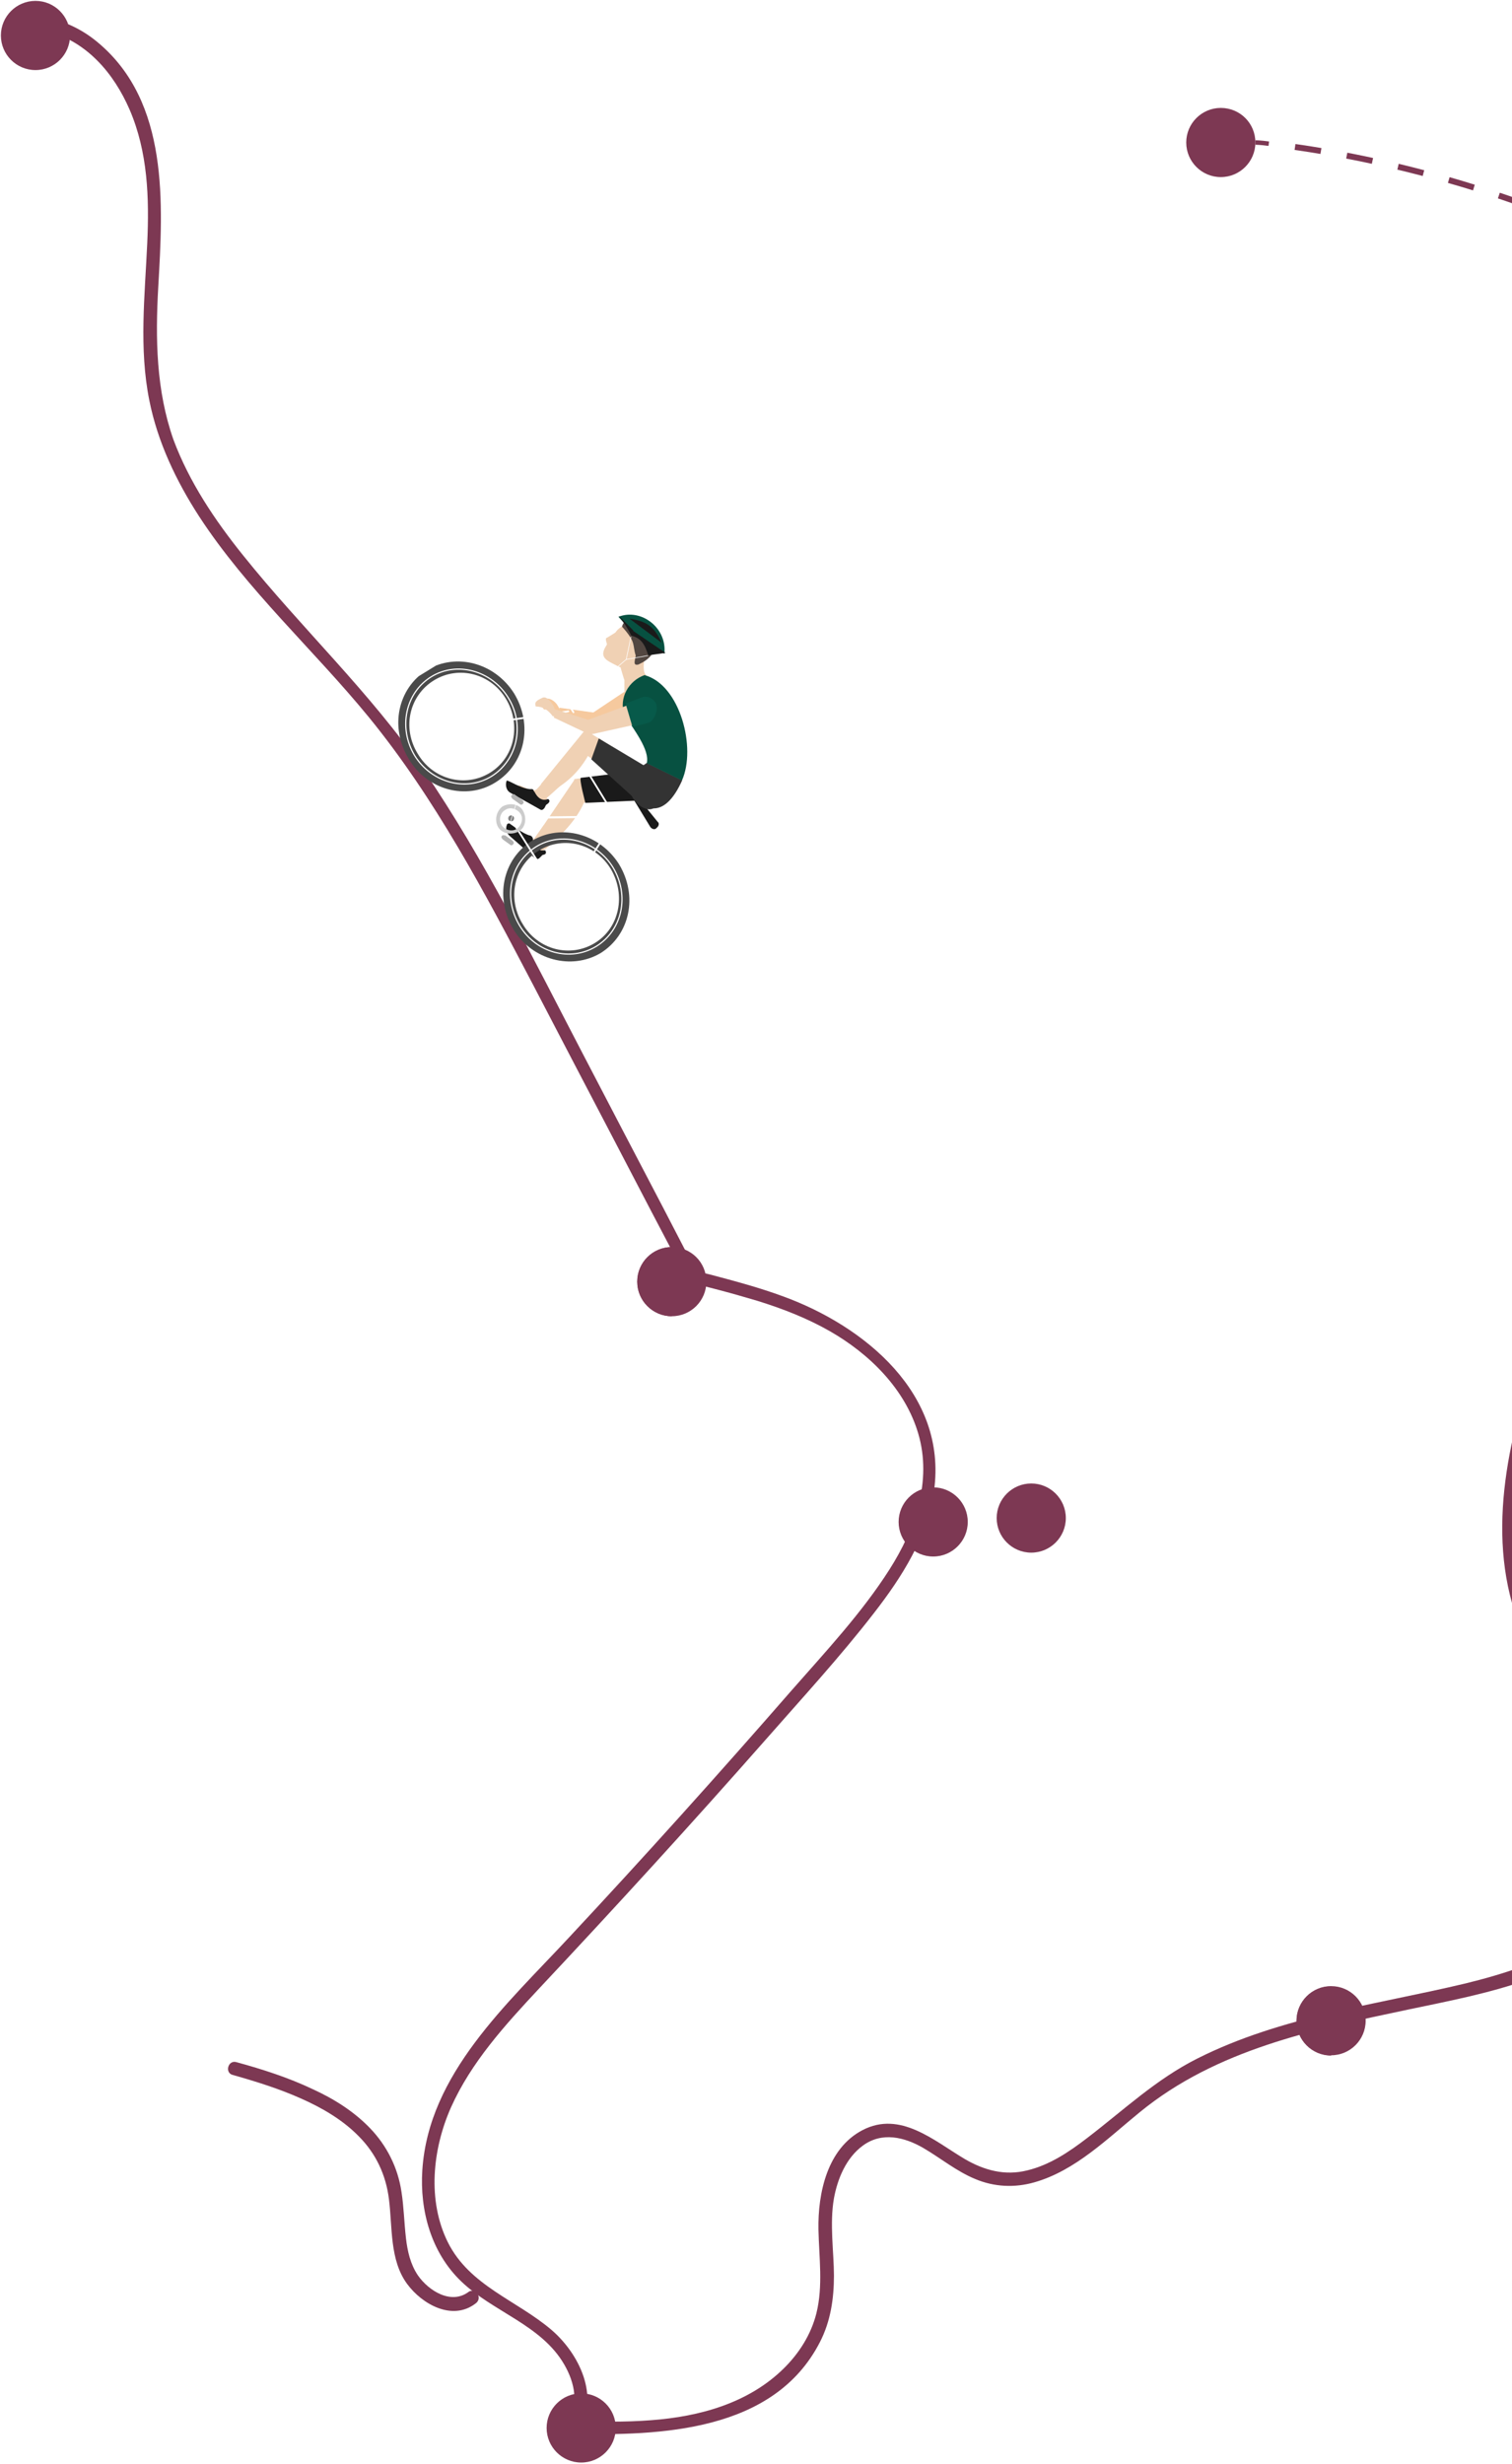 <?xml version="1.0" encoding="UTF-8"?>
<svg id="Calque_1" xmlns="http://www.w3.org/2000/svg" xmlns:xlink="http://www.w3.org/1999/xlink" version="1.1" viewBox="0 0 507.3 826.5">
  <!-- Generator: Adobe Illustrator 29.6.1, SVG Export Plug-In . SVG Version: 2.1.1 Build 9)  -->
  <defs>
    <style>
      .st0, .st1, .st2, .st3, .st4, .st5, .st6, .st7 {
        fill: none;
      }

      .st8 {
        fill: #075141;
      }

      .st9 {
        fill: gray;
      }

      .st1 {
        stroke-width: 1.5px;
      }

      .st1, .st3, .st4, .st5, .st6, .st7 {
        stroke-miterlimit: 10;
      }

      .st1, .st7 {
        stroke: #7d3853;
      }

      .st10 {
        fill: #534741;
      }

      .st11 {
        fill: #f0d1b4;
      }

      .st12 {
        fill: #ccc;
      }

      .st13 {
        clip-path: url(#clippath-17);
      }

      .st14 {
        clip-path: url(#clippath-19);
      }

      .st15 {
        clip-path: url(#clippath-11);
      }

      .st16 {
        clip-path: url(#clippath-16);
      }

      .st17 {
        clip-path: url(#clippath-18);
      }

      .st18 {
        clip-path: url(#clippath-10);
      }

      .st19 {
        clip-path: url(#clippath-15);
      }

      .st20 {
        clip-path: url(#clippath-13);
      }

      .st21 {
        clip-path: url(#clippath-14);
      }

      .st22 {
        clip-path: url(#clippath-12);
      }

      .st23 {
        clip-path: url(#clippath-61);
      }

      .st24 {
        clip-path: url(#clippath-67);
      }

      .st25 {
        clip-path: url(#clippath-68);
      }

      .st26 {
        clip-path: url(#clippath-60);
      }

      .st27 {
        clip-path: url(#clippath-65);
      }

      .st28 {
        clip-path: url(#clippath-62);
      }

      .st29 {
        clip-path: url(#clippath-64);
      }

      .st30 {
        clip-path: url(#clippath-66);
      }

      .st31 {
        clip-path: url(#clippath-63);
      }

      .st32 {
        clip-path: url(#clippath-76);
      }

      .st33 {
        clip-path: url(#clippath-78);
      }

      .st34 {
        clip-path: url(#clippath-75);
      }

      .st35 {
        clip-path: url(#clippath-79);
      }

      .st36 {
        clip-path: url(#clippath-50);
      }

      .st37 {
        clip-path: url(#clippath-55);
      }

      .st38 {
        clip-path: url(#clippath-52);
      }

      .st39 {
        clip-path: url(#clippath-57);
      }

      .st40 {
        clip-path: url(#clippath-54);
      }

      .st41 {
        clip-path: url(#clippath-56);
      }

      .st42 {
        clip-path: url(#clippath-53);
      }

      .st43 {
        clip-path: url(#clippath-70);
      }

      .st44 {
        clip-path: url(#clippath-77);
      }

      .st45 {
        clip-path: url(#clippath-74);
      }

      .st46 {
        clip-path: url(#clippath-71);
      }

      .st47 {
        clip-path: url(#clippath-73);
      }

      .st48 {
        clip-path: url(#clippath-72);
      }

      .st49 {
        clip-path: url(#clippath-51);
      }

      .st50 {
        clip-path: url(#clippath-58);
      }

      .st51 {
        clip-path: url(#clippath-59);
      }

      .st52 {
        clip-path: url(#clippath-31);
      }

      .st53 {
        clip-path: url(#clippath-32);
      }

      .st54 {
        clip-path: url(#clippath-33);
      }

      .st55 {
        clip-path: url(#clippath-34);
      }

      .st56 {
        clip-path: url(#clippath-35);
      }

      .st57 {
        clip-path: url(#clippath-39);
      }

      .st58 {
        clip-path: url(#clippath-30);
      }

      .st59 {
        clip-path: url(#clippath-36);
      }

      .st60 {
        clip-path: url(#clippath-37);
      }

      .st61 {
        clip-path: url(#clippath-38);
      }

      .st62 {
        clip-path: url(#clippath-27);
      }

      .st63 {
        clip-path: url(#clippath-29);
      }

      .st64 {
        clip-path: url(#clippath-26);
      }

      .st65 {
        clip-path: url(#clippath-28);
      }

      .st66 {
        clip-path: url(#clippath-20);
      }

      .st67 {
        clip-path: url(#clippath-21);
      }

      .st68 {
        clip-path: url(#clippath-22);
      }

      .st69 {
        clip-path: url(#clippath-23);
      }

      .st70 {
        clip-path: url(#clippath-24);
      }

      .st71 {
        clip-path: url(#clippath-25);
      }

      .st72 {
        clip-path: url(#clippath-69);
      }

      .st73 {
        clip-path: url(#clippath-41);
      }

      .st74 {
        clip-path: url(#clippath-42);
      }

      .st75 {
        clip-path: url(#clippath-43);
      }

      .st76 {
        clip-path: url(#clippath-44);
      }

      .st77 {
        clip-path: url(#clippath-45);
      }

      .st78 {
        clip-path: url(#clippath-49);
      }

      .st79 {
        clip-path: url(#clippath-40);
      }

      .st80 {
        clip-path: url(#clippath-46);
      }

      .st81 {
        clip-path: url(#clippath-47);
      }

      .st82 {
        clip-path: url(#clippath-48);
      }

      .st83 {
        clip-path: url(#clippath-90);
      }

      .st84 {
        clip-path: url(#clippath-95);
      }

      .st85 {
        clip-path: url(#clippath-93);
      }

      .st86 {
        clip-path: url(#clippath-99);
      }

      .st87 {
        clip-path: url(#clippath-94);
      }

      .st88 {
        clip-path: url(#clippath-96);
      }

      .st89 {
        clip-path: url(#clippath-85);
      }

      .st90 {
        clip-path: url(#clippath-86);
      }

      .st91 {
        clip-path: url(#clippath-87);
      }

      .st92 {
        clip-path: url(#clippath-80);
      }

      .st93 {
        clip-path: url(#clippath-89);
      }

      .st94 {
        clip-path: url(#clippath-81);
      }

      .st95 {
        clip-path: url(#clippath-82);
      }

      .st96 {
        clip-path: url(#clippath-83);
      }

      .st97 {
        clip-path: url(#clippath-84);
      }

      .st98 {
        clip-path: url(#clippath-88);
      }

      .st99 {
        clip-path: url(#clippath-92);
      }

      .st100 {
        clip-path: url(#clippath-97);
      }

      .st101 {
        clip-path: url(#clippath-91);
      }

      .st102 {
        clip-path: url(#clippath-98);
      }

      .st103 {
        clip-path: url(#clippath-1);
      }

      .st104 {
        clip-path: url(#clippath-3);
      }

      .st105 {
        clip-path: url(#clippath-4);
      }

      .st106 {
        clip-path: url(#clippath-2);
      }

      .st107 {
        clip-path: url(#clippath-7);
      }

      .st108 {
        clip-path: url(#clippath-6);
      }

      .st109 {
        clip-path: url(#clippath-9);
      }

      .st110 {
        clip-path: url(#clippath-8);
      }

      .st111 {
        clip-path: url(#clippath-5);
      }

      .st2 {
        stroke-linecap: round;
        stroke-linejoin: round;
      }

      .st2, .st3, .st4, .st5, .st6 {
        stroke: #fff;
      }

      .st2, .st5 {
        stroke-width: .6px;
      }

      .st112 {
        clip-path: url(#clippath-102);
      }

      .st113 {
        clip-path: url(#clippath-101);
      }

      .st114 {
        clip-path: url(#clippath-104);
      }

      .st115 {
        clip-path: url(#clippath-109);
      }

      .st116 {
        clip-path: url(#clippath-106);
      }

      .st117 {
        clip-path: url(#clippath-103);
      }

      .st118 {
        clip-path: url(#clippath-105);
      }

      .st119 {
        clip-path: url(#clippath-100);
      }

      .st120 {
        clip-path: url(#clippath-108);
      }

      .st121 {
        clip-path: url(#clippath-107);
      }

      .st122 {
        clip-path: url(#clippath-118);
      }

      .st123 {
        clip-path: url(#clippath-114);
      }

      .st124 {
        clip-path: url(#clippath-119);
      }

      .st125 {
        clip-path: url(#clippath-111);
      }

      .st126 {
        clip-path: url(#clippath-110);
      }

      .st127 {
        clip-path: url(#clippath-113);
      }

      .st128 {
        clip-path: url(#clippath-112);
      }

      .st129 {
        clip-path: url(#clippath-115);
      }

      .st130 {
        clip-path: url(#clippath-120);
      }

      .st131 {
        clip-path: url(#clippath-125);
      }

      .st132 {
        clip-path: url(#clippath-122);
      }

      .st133 {
        clip-path: url(#clippath-121);
      }

      .st134 {
        clip-path: url(#clippath-123);
      }

      .st135 {
        clip-path: url(#clippath-124);
      }

      .st136 {
        clip-path: url(#clippath-129);
      }

      .st137 {
        clip-path: url(#clippath-126);
      }

      .st138 {
        clip-path: url(#clippath-128);
      }

      .st139 {
        clip-path: url(#clippath-127);
      }

      .st140 {
        clip-path: url(#clippath-130);
      }

      .st3 {
        stroke-width: .7px;
      }

      .st4 {
        stroke-width: .4px;
      }

      .st6 {
        stroke-width: .2px;
      }

      .st7 {
        stroke-dasharray: 0 0 8.8 8.8;
        stroke-width: 2px;
      }

      .st141 {
        fill: #f6c99e;
      }

      .st142 {
        fill: #075a4a;
      }

      .st143 {
        fill: #4a4a4a;
      }

      .st144 {
        fill: #b3b3b3;
      }

      .st145, .st146 {
        fill: #7d3853;
      }

      .st146 {
        fill-rule: evenodd;
      }

      .st147 {
        fill: #333;
      }

      .st148 {
        fill: #1a1a1a;
      }

      .st149 {
        clip-path: url(#clippath);
      }
    </style>
    <clipPath id="clippath">
      <rect class="st0" x="147.8" y="202.9" width="94.5" height="111.3" transform="translate(-106.6 140.6) rotate(-31.6)"/>
    </clipPath>
    <clipPath id="clippath-1">
      <rect class="st0" x="147.8" y="202.9" width="94.5" height="111.3" transform="translate(-106.6 140.6) rotate(-31.6)"/>
    </clipPath>
    <clipPath id="clippath-2">
      <rect class="st0" x="147.8" y="202.9" width="94.5" height="111.3" transform="translate(-106.6 140.6) rotate(-31.6)"/>
    </clipPath>
    <clipPath id="clippath-3">
      <rect class="st0" x="147.8" y="202.9" width="94.5" height="111.3" transform="translate(-106.6 140.6) rotate(-31.6)"/>
    </clipPath>
    <clipPath id="clippath-4">
      <rect class="st0" x="147.8" y="202.9" width="94.5" height="111.3" transform="translate(-106.6 140.6) rotate(-31.6)"/>
    </clipPath>
    <clipPath id="clippath-5">
      <rect class="st0" x="147.8" y="202.9" width="94.5" height="111.3" transform="translate(-106.6 140.6) rotate(-31.6)"/>
    </clipPath>
    <clipPath id="clippath-6">
      <rect class="st0" x="147.8" y="202.9" width="94.5" height="111.3" transform="translate(-106.6 140.6) rotate(-31.6)"/>
    </clipPath>
    <clipPath id="clippath-7">
      <rect class="st0" x="147.8" y="202.9" width="94.5" height="111.3" transform="translate(-106.6 140.6) rotate(-31.6)"/>
    </clipPath>
    <clipPath id="clippath-8">
      <rect class="st0" x="147.8" y="202.9" width="94.5" height="111.3" transform="translate(-106.6 140.6) rotate(-31.6)"/>
    </clipPath>
    <clipPath id="clippath-9">
      <rect class="st0" x="147.8" y="202.9" width="94.5" height="111.3" transform="translate(-106.6 140.6) rotate(-31.6)"/>
    </clipPath>
    <clipPath id="clippath-10">
      <rect class="st0" x="147.8" y="202.9" width="94.5" height="111.3" transform="translate(-106.6 140.6) rotate(-31.6)"/>
    </clipPath>
    <clipPath id="clippath-11">
      <rect class="st0" x="147.8" y="202.9" width="94.5" height="111.3" transform="translate(-106.6 140.6) rotate(-31.6)"/>
    </clipPath>
    <clipPath id="clippath-12">
      <rect class="st0" x="147.8" y="202.9" width="94.5" height="111.3" transform="translate(-106.6 140.6) rotate(-31.6)"/>
    </clipPath>
    <clipPath id="clippath-13">
      <rect class="st0" x="147.8" y="202.9" width="94.5" height="111.3" transform="translate(-106.6 140.6) rotate(-31.6)"/>
    </clipPath>
    <clipPath id="clippath-14">
      <rect class="st0" x="147.8" y="202.9" width="94.5" height="111.3" transform="translate(-106.6 140.6) rotate(-31.6)"/>
    </clipPath>
    <clipPath id="clippath-15">
      <rect class="st0" x="147.8" y="202.9" width="94.5" height="111.3" transform="translate(-106.6 140.6) rotate(-31.6)"/>
    </clipPath>
    <clipPath id="clippath-16">
      <rect class="st0" x="147.8" y="202.9" width="94.5" height="111.3" transform="translate(-106.6 140.6) rotate(-31.6)"/>
    </clipPath>
    <clipPath id="clippath-17">
      <rect class="st0" x="147.8" y="202.9" width="94.5" height="111.3" transform="translate(-106.6 140.6) rotate(-31.6)"/>
    </clipPath>
    <clipPath id="clippath-18">
      <rect class="st0" x="147.8" y="202.9" width="94.5" height="111.3" transform="translate(-106.6 140.6) rotate(-31.6)"/>
    </clipPath>
    <clipPath id="clippath-19">
      <rect class="st0" x="147.8" y="202.9" width="94.5" height="111.3" transform="translate(-106.6 140.6) rotate(-31.6)"/>
    </clipPath>
    <clipPath id="clippath-20">
      <rect class="st0" x="147.8" y="202.9" width="94.5" height="111.3" transform="translate(-106.6 140.6) rotate(-31.6)"/>
    </clipPath>
    <clipPath id="clippath-21">
      <rect class="st0" x="147.8" y="202.9" width="94.5" height="111.3" transform="translate(-106.6 140.6) rotate(-31.6)"/>
    </clipPath>
    <clipPath id="clippath-22">
      <rect class="st0" x="147.8" y="202.9" width="94.5" height="111.3" transform="translate(-106.6 140.6) rotate(-31.6)"/>
    </clipPath>
    <clipPath id="clippath-23">
      <rect class="st0" x="147.8" y="202.9" width="94.5" height="111.3" transform="translate(-106.6 140.6) rotate(-31.6)"/>
    </clipPath>
    <clipPath id="clippath-24">
      <rect class="st0" x="147.8" y="202.9" width="94.5" height="111.3" transform="translate(-106.6 140.6) rotate(-31.6)"/>
    </clipPath>
    <clipPath id="clippath-25">
      <rect class="st0" x="147.8" y="202.9" width="94.5" height="111.3" transform="translate(-106.6 140.6) rotate(-31.6)"/>
    </clipPath>
    <clipPath id="clippath-26">
      <rect class="st0" x="147.8" y="202.9" width="94.5" height="111.3" transform="translate(-106.6 140.6) rotate(-31.6)"/>
    </clipPath>
    <clipPath id="clippath-27">
      <rect class="st0" x="147.8" y="202.9" width="94.5" height="111.3" transform="translate(-106.6 140.6) rotate(-31.6)"/>
    </clipPath>
    <clipPath id="clippath-28">
      <rect class="st0" x="147.8" y="202.9" width="94.5" height="111.3" transform="translate(-106.6 140.6) rotate(-31.6)"/>
    </clipPath>
    <clipPath id="clippath-29">
      <rect class="st0" x="147.8" y="202.9" width="94.5" height="111.3" transform="translate(-106.6 140.6) rotate(-31.6)"/>
    </clipPath>
    <clipPath id="clippath-30">
      <rect class="st0" x="147.8" y="202.9" width="94.5" height="111.3" transform="translate(-106.6 140.6) rotate(-31.6)"/>
    </clipPath>
    <clipPath id="clippath-31">
      <rect class="st0" x="147.8" y="202.9" width="94.5" height="111.3" transform="translate(-106.6 140.6) rotate(-31.6)"/>
    </clipPath>
    <clipPath id="clippath-32">
      <rect class="st0" x="147.8" y="202.9" width="94.5" height="111.3" transform="translate(-106.6 140.6) rotate(-31.6)"/>
    </clipPath>
    <clipPath id="clippath-33">
      <rect class="st0" x="147.8" y="202.9" width="94.5" height="111.3" transform="translate(-106.6 140.6) rotate(-31.6)"/>
    </clipPath>
    <clipPath id="clippath-34">
      <rect class="st0" x="147.8" y="202.9" width="94.5" height="111.3" transform="translate(-106.6 140.6) rotate(-31.6)"/>
    </clipPath>
    <clipPath id="clippath-35">
      <rect class="st0" x="147.8" y="202.9" width="94.5" height="111.3" transform="translate(-106.6 140.6) rotate(-31.6)"/>
    </clipPath>
    <clipPath id="clippath-36">
      <rect class="st0" x="147.8" y="202.9" width="94.5" height="111.3" transform="translate(-106.6 140.6) rotate(-31.6)"/>
    </clipPath>
    <clipPath id="clippath-37">
      <rect class="st0" x="147.8" y="202.9" width="94.5" height="111.3" transform="translate(-106.6 140.6) rotate(-31.6)"/>
    </clipPath>
    <clipPath id="clippath-38">
      <rect class="st0" x="147.8" y="202.9" width="94.5" height="111.3" transform="translate(-106.6 140.6) rotate(-31.6)"/>
    </clipPath>
    <clipPath id="clippath-39">
      <rect class="st0" x="147.8" y="202.9" width="94.5" height="111.3" transform="translate(-106.6 140.6) rotate(-31.6)"/>
    </clipPath>
    <clipPath id="clippath-40">
      <rect class="st0" x="147.8" y="202.9" width="94.5" height="111.3" transform="translate(-106.6 140.6) rotate(-31.6)"/>
    </clipPath>
    <clipPath id="clippath-41">
      <rect class="st0" x="147.8" y="202.9" width="94.5" height="111.3" transform="translate(-106.6 140.6) rotate(-31.6)"/>
    </clipPath>
    <clipPath id="clippath-42">
      <rect class="st0" x="147.8" y="202.9" width="94.5" height="111.3" transform="translate(-106.6 140.6) rotate(-31.6)"/>
    </clipPath>
    <clipPath id="clippath-43">
      <rect class="st0" x="147.8" y="202.9" width="94.5" height="111.3" transform="translate(-106.6 140.6) rotate(-31.6)"/>
    </clipPath>
    <clipPath id="clippath-44">
      <rect class="st0" x="147.8" y="202.9" width="94.5" height="111.3" transform="translate(-106.6 140.6) rotate(-31.6)"/>
    </clipPath>
    <clipPath id="clippath-45">
      <rect class="st0" x="147.8" y="202.9" width="94.5" height="111.3" transform="translate(-106.6 140.6) rotate(-31.6)"/>
    </clipPath>
    <clipPath id="clippath-46">
      <rect class="st0" x="147.8" y="202.9" width="94.5" height="111.3" transform="translate(-106.6 140.6) rotate(-31.6)"/>
    </clipPath>
    <clipPath id="clippath-47">
      <rect class="st0" x="147.8" y="202.9" width="94.5" height="111.3" transform="translate(-106.6 140.6) rotate(-31.6)"/>
    </clipPath>
    <clipPath id="clippath-48">
      <rect class="st0" x="147.8" y="202.9" width="94.5" height="111.3" transform="translate(-106.6 140.6) rotate(-31.6)"/>
    </clipPath>
    <clipPath id="clippath-49">
      <rect class="st0" x="147.8" y="202.9" width="94.5" height="111.3" transform="translate(-106.6 140.6) rotate(-31.6)"/>
    </clipPath>
    <clipPath id="clippath-50">
      <rect class="st0" x="147.8" y="202.9" width="94.5" height="111.3" transform="translate(-106.6 140.6) rotate(-31.6)"/>
    </clipPath>
    <clipPath id="clippath-51">
      <rect class="st0" x="147.8" y="202.9" width="94.5" height="111.3" transform="translate(-106.6 140.6) rotate(-31.6)"/>
    </clipPath>
    <clipPath id="clippath-52">
      <rect class="st0" x="147.8" y="202.9" width="94.5" height="111.3" transform="translate(-106.6 140.6) rotate(-31.6)"/>
    </clipPath>
    <clipPath id="clippath-53">
      <rect class="st0" x="147.8" y="202.9" width="94.5" height="111.3" transform="translate(-106.6 140.6) rotate(-31.6)"/>
    </clipPath>
    <clipPath id="clippath-54">
      <rect class="st0" x="147.8" y="202.9" width="94.5" height="111.3" transform="translate(-106.6 140.6) rotate(-31.6)"/>
    </clipPath>
    <clipPath id="clippath-55">
      <rect class="st0" x="147.8" y="202.9" width="94.5" height="111.3" transform="translate(-106.6 140.6) rotate(-31.6)"/>
    </clipPath>
    <clipPath id="clippath-56">
      <rect class="st0" x="147.8" y="202.9" width="94.5" height="111.3" transform="translate(-106.6 140.6) rotate(-31.6)"/>
    </clipPath>
    <clipPath id="clippath-57">
      <rect class="st0" x="147.8" y="202.9" width="94.5" height="111.3" transform="translate(-106.6 140.6) rotate(-31.6)"/>
    </clipPath>
    <clipPath id="clippath-58">
      <rect class="st0" x="147.8" y="202.9" width="94.5" height="111.3" transform="translate(-106.6 140.6) rotate(-31.6)"/>
    </clipPath>
    <clipPath id="clippath-59">
      <rect class="st0" x="147.8" y="202.9" width="94.5" height="111.3" transform="translate(-106.6 140.6) rotate(-31.6)"/>
    </clipPath>
    <clipPath id="clippath-60">
      <rect class="st0" x="147.8" y="202.9" width="94.5" height="111.3" transform="translate(-106.6 140.6) rotate(-31.6)"/>
    </clipPath>
    <clipPath id="clippath-61">
      <rect class="st0" x="147.8" y="202.9" width="94.5" height="111.3" transform="translate(-106.6 140.6) rotate(-31.6)"/>
    </clipPath>
    <clipPath id="clippath-62">
      <rect class="st0" x="147.8" y="202.9" width="94.5" height="111.3" transform="translate(-106.6 140.6) rotate(-31.6)"/>
    </clipPath>
    <clipPath id="clippath-63">
      <rect class="st0" x="147.8" y="202.9" width="94.5" height="111.3" transform="translate(-106.6 140.6) rotate(-31.6)"/>
    </clipPath>
    <clipPath id="clippath-64">
      <rect class="st0" x="147.8" y="202.9" width="94.5" height="111.3" transform="translate(-106.6 140.6) rotate(-31.6)"/>
    </clipPath>
    <clipPath id="clippath-65">
      <rect class="st0" x="147.8" y="202.9" width="94.5" height="111.3" transform="translate(-106.6 140.6) rotate(-31.6)"/>
    </clipPath>
    <clipPath id="clippath-66">
      <rect class="st0" x="147.8" y="202.9" width="94.5" height="111.3" transform="translate(-106.6 140.6) rotate(-31.6)"/>
    </clipPath>
    <clipPath id="clippath-67">
      <rect class="st0" x="147.8" y="202.9" width="94.5" height="111.3" transform="translate(-106.6 140.6) rotate(-31.6)"/>
    </clipPath>
    <clipPath id="clippath-68">
      <rect class="st0" x="147.8" y="202.9" width="94.5" height="111.3" transform="translate(-106.6 140.6) rotate(-31.6)"/>
    </clipPath>
    <clipPath id="clippath-69">
      <rect class="st0" x="147.8" y="202.9" width="94.5" height="111.3" transform="translate(-106.6 140.6) rotate(-31.6)"/>
    </clipPath>
    <clipPath id="clippath-70">
      <rect class="st0" x="147.8" y="202.9" width="94.5" height="111.3" transform="translate(-106.6 140.6) rotate(-31.6)"/>
    </clipPath>
    <clipPath id="clippath-71">
      <rect class="st0" x="147.8" y="202.9" width="94.5" height="111.3" transform="translate(-106.6 140.6) rotate(-31.6)"/>
    </clipPath>
    <clipPath id="clippath-72">
      <rect class="st0" x="147.8" y="202.9" width="94.5" height="111.3" transform="translate(-106.6 140.6) rotate(-31.6)"/>
    </clipPath>
    <clipPath id="clippath-73">
      <rect class="st0" x="147.8" y="202.9" width="94.5" height="111.3" transform="translate(-106.6 140.6) rotate(-31.6)"/>
    </clipPath>
    <clipPath id="clippath-74">
      <rect class="st0" x="147.8" y="202.9" width="94.5" height="111.3" transform="translate(-106.6 140.6) rotate(-31.6)"/>
    </clipPath>
    <clipPath id="clippath-75">
      <rect class="st0" x="147.8" y="202.9" width="94.5" height="111.3" transform="translate(-106.6 140.6) rotate(-31.6)"/>
    </clipPath>
    <clipPath id="clippath-76">
      <rect class="st0" x="147.8" y="202.9" width="94.5" height="111.3" transform="translate(-106.6 140.6) rotate(-31.6)"/>
    </clipPath>
    <clipPath id="clippath-77">
      <rect class="st0" x="147.8" y="202.9" width="94.5" height="111.3" transform="translate(-106.6 140.6) rotate(-31.6)"/>
    </clipPath>
    <clipPath id="clippath-78">
      <rect class="st0" x="147.8" y="202.9" width="94.5" height="111.3" transform="translate(-106.6 140.6) rotate(-31.6)"/>
    </clipPath>
    <clipPath id="clippath-79">
      <rect class="st0" x="147.8" y="202.9" width="94.5" height="111.3" transform="translate(-106.6 140.6) rotate(-31.6)"/>
    </clipPath>
    <clipPath id="clippath-80">
      <rect class="st0" x="147.8" y="202.9" width="94.5" height="111.3" transform="translate(-106.6 140.6) rotate(-31.6)"/>
    </clipPath>
    <clipPath id="clippath-81">
      <rect class="st0" x="147.8" y="202.9" width="94.5" height="111.3" transform="translate(-106.6 140.6) rotate(-31.6)"/>
    </clipPath>
    <clipPath id="clippath-82">
      <rect class="st0" x="147.8" y="202.9" width="94.5" height="111.3" transform="translate(-106.6 140.6) rotate(-31.6)"/>
    </clipPath>
    <clipPath id="clippath-83">
      <rect class="st0" x="147.8" y="202.9" width="94.5" height="111.3" transform="translate(-106.6 140.6) rotate(-31.6)"/>
    </clipPath>
    <clipPath id="clippath-84">
      <rect class="st0" x="147.8" y="202.9" width="94.5" height="111.3" transform="translate(-106.6 140.6) rotate(-31.6)"/>
    </clipPath>
    <clipPath id="clippath-85">
      <rect class="st0" x="147.8" y="202.9" width="94.5" height="111.3" transform="translate(-106.6 140.6) rotate(-31.6)"/>
    </clipPath>
    <clipPath id="clippath-86">
      <rect class="st0" x="147.8" y="202.9" width="94.5" height="111.3" transform="translate(-106.6 140.6) rotate(-31.6)"/>
    </clipPath>
    <clipPath id="clippath-87">
      <rect class="st0" x="147.8" y="202.9" width="94.5" height="111.3" transform="translate(-106.6 140.6) rotate(-31.6)"/>
    </clipPath>
    <clipPath id="clippath-88">
      <rect class="st0" x="147.8" y="202.9" width="94.5" height="111.3" transform="translate(-106.6 140.6) rotate(-31.6)"/>
    </clipPath>
    <clipPath id="clippath-89">
      <rect class="st0" x="147.8" y="202.9" width="94.5" height="111.3" transform="translate(-106.6 140.6) rotate(-31.6)"/>
    </clipPath>
    <clipPath id="clippath-90">
      <rect class="st0" x="147.8" y="202.9" width="94.5" height="111.3" transform="translate(-106.6 140.6) rotate(-31.6)"/>
    </clipPath>
    <clipPath id="clippath-91">
      <rect class="st0" x="147.8" y="202.9" width="94.5" height="111.3" transform="translate(-106.6 140.6) rotate(-31.6)"/>
    </clipPath>
    <clipPath id="clippath-92">
      <rect class="st0" x="147.8" y="202.9" width="94.5" height="111.3" transform="translate(-106.6 140.6) rotate(-31.6)"/>
    </clipPath>
    <clipPath id="clippath-93">
      <rect class="st0" x="147.8" y="202.9" width="94.5" height="111.3" transform="translate(-106.6 140.6) rotate(-31.6)"/>
    </clipPath>
    <clipPath id="clippath-94">
      <rect class="st0" x="147.8" y="202.9" width="94.5" height="111.3" transform="translate(-106.6 140.6) rotate(-31.6)"/>
    </clipPath>
    <clipPath id="clippath-95">
      <rect class="st0" x="147.8" y="202.9" width="94.5" height="111.3" transform="translate(-106.6 140.6) rotate(-31.6)"/>
    </clipPath>
    <clipPath id="clippath-96">
      <rect class="st0" x="147.8" y="202.9" width="94.5" height="111.3" transform="translate(-106.6 140.6) rotate(-31.6)"/>
    </clipPath>
    <clipPath id="clippath-97">
      <rect class="st0" x="147.8" y="202.9" width="94.5" height="111.3" transform="translate(-106.6 140.6) rotate(-31.6)"/>
    </clipPath>
    <clipPath id="clippath-98">
      <rect class="st0" x="147.8" y="202.9" width="94.5" height="111.3" transform="translate(-106.6 140.6) rotate(-31.6)"/>
    </clipPath>
    <clipPath id="clippath-99">
      <rect class="st0" x="147.8" y="202.9" width="94.5" height="111.3" transform="translate(-106.6 140.6) rotate(-31.6)"/>
    </clipPath>
    <clipPath id="clippath-100">
      <rect class="st0" x="147.8" y="202.9" width="94.5" height="111.3" transform="translate(-106.6 140.6) rotate(-31.6)"/>
    </clipPath>
    <clipPath id="clippath-101">
      <rect class="st0" x="147.8" y="202.9" width="94.5" height="111.3" transform="translate(-106.6 140.6) rotate(-31.6)"/>
    </clipPath>
    <clipPath id="clippath-102">
      <rect class="st0" x="147.8" y="202.9" width="94.5" height="111.3" transform="translate(-106.6 140.6) rotate(-31.6)"/>
    </clipPath>
    <clipPath id="clippath-103">
      <rect class="st0" x="147.8" y="202.9" width="94.5" height="111.3" transform="translate(-106.6 140.6) rotate(-31.6)"/>
    </clipPath>
    <clipPath id="clippath-104">
      <rect class="st0" x="147.8" y="202.9" width="94.5" height="111.3" transform="translate(-106.6 140.6) rotate(-31.6)"/>
    </clipPath>
    <clipPath id="clippath-105">
      <rect class="st0" x="147.8" y="202.9" width="94.5" height="111.3" transform="translate(-106.6 140.6) rotate(-31.6)"/>
    </clipPath>
    <clipPath id="clippath-106">
      <rect class="st0" x="147.8" y="202.9" width="94.5" height="111.3" transform="translate(-106.6 140.6) rotate(-31.6)"/>
    </clipPath>
    <clipPath id="clippath-107">
      <rect class="st0" x="147.8" y="202.9" width="94.5" height="111.3" transform="translate(-106.6 140.6) rotate(-31.6)"/>
    </clipPath>
    <clipPath id="clippath-108">
      <rect class="st0" x="147.8" y="202.9" width="94.5" height="111.3" transform="translate(-106.6 140.6) rotate(-31.6)"/>
    </clipPath>
    <clipPath id="clippath-109">
      <rect class="st0" x="147.8" y="202.9" width="94.5" height="111.3" transform="translate(-106.6 140.6) rotate(-31.6)"/>
    </clipPath>
    <clipPath id="clippath-110">
      <rect class="st0" x="147.8" y="202.9" width="94.5" height="111.3" transform="translate(-106.6 140.6) rotate(-31.6)"/>
    </clipPath>
    <clipPath id="clippath-111">
      <rect class="st0" x="147.8" y="202.9" width="94.5" height="111.3" transform="translate(-106.6 140.6) rotate(-31.6)"/>
    </clipPath>
    <clipPath id="clippath-112">
      <rect class="st0" x="147.8" y="202.9" width="94.5" height="111.3" transform="translate(-106.6 140.6) rotate(-31.6)"/>
    </clipPath>
    <clipPath id="clippath-113">
      <rect class="st0" x="147.8" y="202.9" width="94.5" height="111.3" transform="translate(-106.6 140.6) rotate(-31.6)"/>
    </clipPath>
    <clipPath id="clippath-114">
      <rect class="st0" x="147.8" y="202.9" width="94.5" height="111.3" transform="translate(-106.6 140.6) rotate(-31.6)"/>
    </clipPath>
    <clipPath id="clippath-115">
      <rect class="st0" x="147.8" y="202.9" width="94.5" height="111.3" transform="translate(-106.6 140.6) rotate(-31.6)"/>
    </clipPath>
    <clipPath id="clippath-116">
      <rect class="st0" x="147.8" y="202.9" width="94.5" height="111.3" transform="translate(-106.6 140.6) rotate(-31.6)"/>
    </clipPath>
    <clipPath id="clippath-118">
      <rect class="st0" x="147.8" y="202.9" width="94.5" height="111.3" transform="translate(-106.6 140.6) rotate(-31.6)"/>
    </clipPath>
    <clipPath id="clippath-119">
      <rect class="st0" x="147.8" y="202.9" width="94.5" height="111.3" transform="translate(-106.6 140.6) rotate(-31.6)"/>
    </clipPath>
    <clipPath id="clippath-120">
      <rect class="st0" x="147.8" y="202.9" width="94.5" height="111.3" transform="translate(-106.6 140.6) rotate(-31.6)"/>
    </clipPath>
    <clipPath id="clippath-121">
      <rect class="st0" x="147.8" y="202.9" width="94.5" height="111.3" transform="translate(-106.6 140.6) rotate(-31.6)"/>
    </clipPath>
    <clipPath id="clippath-122">
      <rect class="st0" x="147.8" y="202.9" width="94.5" height="111.3" transform="translate(-106.6 140.6) rotate(-31.6)"/>
    </clipPath>
    <clipPath id="clippath-123">
      <rect class="st0" x="147.8" y="202.9" width="94.5" height="111.3" transform="translate(-106.6 140.6) rotate(-31.6)"/>
    </clipPath>
    <clipPath id="clippath-124">
      <rect class="st0" x="147.8" y="202.9" width="94.5" height="111.3" transform="translate(-106.6 140.6) rotate(-31.6)"/>
    </clipPath>
    <clipPath id="clippath-125">
      <rect class="st0" x="147.8" y="202.9" width="94.5" height="111.3" transform="translate(-106.6 140.6) rotate(-31.6)"/>
    </clipPath>
    <clipPath id="clippath-126">
      <rect class="st0" x="147.8" y="202.9" width="94.5" height="111.3" transform="translate(-106.6 140.6) rotate(-31.6)"/>
    </clipPath>
    <clipPath id="clippath-127">
      <rect class="st0" x="147.8" y="202.9" width="94.5" height="111.3" transform="translate(-106.6 140.6) rotate(-31.6)"/>
    </clipPath>
    <clipPath id="clippath-128">
      <rect class="st0" x="147.8" y="202.9" width="94.5" height="111.3" transform="translate(-106.6 140.6) rotate(-31.6)"/>
    </clipPath>
    <clipPath id="clippath-129">
      <rect class="st0" x="147.8" y="202.9" width="94.5" height="111.3" transform="translate(-106.6 140.6) rotate(-31.6)"/>
    </clipPath>
    <clipPath id="clippath-130">
      <rect class="st0" x="147.8" y="202.9" width="94.5" height="111.3" transform="translate(-106.6 140.6) rotate(-31.6)"/>
    </clipPath>
  </defs>
  <g>
    <path class="st145" d="M16,10.5c13.2,3.5,22.2,14.1,27.5,26.3,6.1,14.2,6.6,29.5,5.9,44.8-.8,17.6-2.8,35.3.7,52.7,2.8,14,9,27,16.7,38.9,16.1,24.7,38.3,44.6,56.9,67.3,22.3,27.3,38.9,58.8,55.2,89.9,8.7,16.7,17.4,33.4,26.1,50,4.4,8.5,8.9,17,13.3,25.5,2.1,4,4.2,8,6.3,12,1,1.9,2,3.8,3,5.7.8,1.6,1.9,4.9,3.3,6.1,1.1,1,3.1,1.1,4.5,1.5,2.1.5,4.2,1.1,6.2,1.6,4.2,1.1,8.3,2.3,12.4,3.5,8.4,2.6,16.7,5.8,24.4,10.2,13.3,7.6,25.3,19.4,29.7,34.4,4.7,16-1.1,32.1-9.7,45.6-9.3,14.6-21.4,27.5-32.8,40.5-24.5,28.1-49.4,55.8-74.8,83-20.6,22.2-47,45.6-49.1,77.9-.9,13.6,3,27.7,13,37.3,10.7,10.3,26.9,14.6,34.6,27.9,3.6,6.2,5.1,13.6.9,19.9-1,1.5.3,3.4,1.9,3.4,29.4.6,67.5-.6,83-30.8,3.6-7,4.7-14.6,4.7-22.3s-1.5-17.4,0-25.9c1.2-6.6,4.1-13.6,9.7-17.7,6.4-4.7,13.9-2.9,20.3.8,5.8,3.4,11.1,7.8,17.4,10.4,6.4,2.7,13.3,3,19.9,1.1,13.7-3.9,24.5-14.7,35.3-23.5,25.8-21.1,58.2-27.7,89.9-34.4,26.1-5.5,58-10.8,75.2-33.5,7.8-10.3,9.9-23.5,5.8-35.8-4.3-12.8-13.6-23.2-21.9-33.5-9.9-12.2-18-24.9-21.1-40.6-3.3-16.5-1.4-33.6,2.3-49.8,3.8-16.3,9.6-32.1,15.9-47.6,7.1-17.6,14.4-35.1,21.6-52.6,5.9-14.4,11.6-29.1,20.9-41.7,9.9-13.5,23.7-21.7,40.4-23.6,8.6-1,17.3-.7,25.9-.3,7.5.4,15.3,1.4,22.7.2,14.3-2.4,27-12.2,36.6-22.7,4.7-5.1,8.9-10.8,12.4-16.8,1.5-2.5-2.4-4.8-3.9-2.3-7.6,13.1-18.7,25-32.1,32.3-6.8,3.7-13.9,5.7-21.6,5.4-8.5-.3-16.9-1-25.4-1-15.6-.1-31.5,2.1-44.3,11.5-11.4,8.4-19.1,20.6-25.3,33.1-7.4,15.1-13.3,31-19.7,46.6-6.7,16.3-13.7,32.6-19.7,49.2-10.4,29.2-18.8,62.8-7.8,93,5,13.7,14,24.7,23.1,35.9,8.5,10.5,18,22.3,18.6,36.4,1.3,30.8-35,43.5-59.2,49.4-30.1,7.2-61.7,11-89.8,25.1-14,7-24.9,17.4-37.2,26.8-6,4.6-12.5,9-20,10.8-7.5,1.9-14.5,0-21-3.8-10.3-6.1-21.6-16.3-34.3-9.7-11.9,6.2-15,21.2-14.8,33.3.2,9.4,1.6,19-.7,28.2-1.8,7.1-5.8,13.4-11,18.5-11.8,11.6-28.2,16.1-44.4,17.3-8.8.7-17.7.5-26.5.3.6,1.1,1.3,2.3,1.9,3.4,7.6-11.5.4-26.1-9-34.1-11.7-9.9-27.3-14.7-34.6-29.2-7-14-5.2-31.3,1-45.3,6.8-15.2,18.2-27.7,29.4-39.7,25.9-27.6,51.4-55.5,76.4-83.9,12.2-13.9,24.8-27.6,36.1-42.2,9.4-12.1,18.1-25.7,20.2-41.2,4.4-32.3-23.2-55-50.5-65-8.1-3-16.4-5.2-24.7-7.4-2.9-.7-4.1-.7-5.7-3.2-1.1-1.8-2-3.8-3-5.7-2.3-4.5-4.7-9-7-13.5-9-17.2-18-34.4-27-51.7-16.8-32.2-32.9-65.1-53.4-95.1-17.9-26.1-40.9-47.5-60.6-72.1-9.4-11.7-18-24.5-23.3-38.7-5.8-16.5-6.1-33.8-5.1-51.3,1.6-27.9,3.7-61.9-20.2-81.9-4.6-3.9-9.9-6.6-15.7-8.1-2.8-.8-4,3.6-1.2,4.3"/>
    <path class="st145" d="M157.3,768.7c-5.9,4.5-13.5-.3-17.1-5.5-2.5-3.7-3.5-8.1-4-12.5-.6-5.2-.7-10.4-1.5-15.5-1.2-8.1-4.9-15.5-10.6-21.4-5.4-5.6-12.1-9.8-19.1-13-8.2-3.9-16.9-6.7-25.7-9.1-2.8-.8-4,3.6-1.2,4.3,7.8,2.2,15.5,4.6,22.9,7.9,7,3.1,13.9,7.1,19.3,12.6,5.8,5.8,9.2,13,10.2,21.2,1.2,9.4.2,20.4,6.1,28.4,5,6.8,15.1,12.5,22.9,6.6,1-.7,1.5-1.9.8-3.1-.5-1-2-1.6-3-.9"/>
    <path class="st146" d="M357.6,509.2c0,6.4-5.2,11.6-11.6,11.6s-11.6-5.2-11.6-11.6,5.2-11.6,11.6-11.6,11.6,5.2,11.6,11.6"/>
    <path class="st146" d="M23.5,11.9c0,6.4-5.2,11.6-11.6,11.6S.3,18.3.3,11.9,5.5.3,11.9.3s11.6,5.2,11.6,11.6"/>
    <path class="st146" d="M324.7,510.5c0,6.4-5.2,11.6-11.6,11.6s-11.6-5.2-11.6-11.6,5.2-11.6,11.6-11.6,11.6,5.2,11.6,11.6"/>
    <path class="st146" d="M421.2,47.8c0,6.4-5.2,11.6-11.6,11.6s-11.6-5.2-11.6-11.6,5.2-11.6,11.6-11.6,11.6,5.1,11.6,11.6"/>
    <path class="st146" d="M237,429.9c0,6.4-5.2,11.6-11.6,11.6s-11.6-5.2-11.6-11.6,5.2-11.6,11.6-11.6,11.6,5.1,11.6,11.6"/>
    <path class="st146" d="M225.4,441.5c-6.4,0-11.6-5.2-11.6-11.6s5.2-11.6,11.6-11.6"/>
    <path class="st146" d="M458.2,677.8c0,6.4-5.2,11.6-11.6,11.6s-11.6-5.2-11.6-11.6,5.2-11.6,11.6-11.6,11.6,5.2,11.6,11.6"/>
    <path class="st146" d="M446.6,689.5c-6.4,0-11.6-5.2-11.6-11.6s5.2-11.6,11.6-11.6"/>
    <path class="st1" d="M421.2,47.8s1.6,0,4.5.4"/>
    <path class="st7" d="M434.5,49.3c49.1,6.9,220.6,43.2,270.3,216.7"/>
    <path class="st145" d="M706,270.2c.4,1.4.8,2.9,1.1,4.4"/>
    <path class="st146" d="M206.6,814.4c0,6.4-5.2,11.6-11.6,11.6s-11.6-5.2-11.6-11.6,5.2-11.6,11.6-11.6,11.6,5.2,11.6,11.6"/>
  </g>
  <g class="st149">
    <g>
      <g class="st103">
        <path class="st141" d="M214.2,228.9l-15.9,10.6c-.4.3,1.8,4.5,2.2,4.2l17.1-7.2c.4-.3.8-2.7.5-3.1l-1.9-3.8c-.9-.9-1.6-1-2-.7"/>
      </g>
      <g class="st106">
        <path class="st141" d="M186.8,236.2c-1.2-1.6-3.2-2.3-3.6-1.6,0,0-.8.6-1.3,1.2-.3.7-.3,1.4,0,2.1.3.4,2.6-1,6,2.4.8-.6,0-2.5-1.1-4.1"/>
      </g>
      <g class="st104">
        <polygon class="st141" points="200.9 243.8 188 240.3 187.7 237.4 201.2 239.3 200.9 243.8"/>
      </g>
      <g class="st105">
        <line class="st6" x1="169.3" y1="281.6" x2="171.3" y2="275.6"/>
      </g>
      <g class="st111">
        <path class="st11" d="M181.7,286.1l.5-.6,4.1-5.7-3.8-3.1-3.2,4.5c-.5.6-1.5.8-2.2.4l-3.2-2.3-1,1.6,7.8,6.6.9-1.3h0Z"/>
      </g>
      <g class="st108">
        <path class="st11" d="M179.7,280.8l13-19.2,4.1,5.3c-2.1,6.7-7.3,12.3-13.9,18l-3.2-4.1h0Z"/>
      </g>
      <g class="st107">
        <path class="st148" d="M178.8,282.1c.7,2.2,1.9,3.5,4.1,3.1.3.4.5,1.1-.2,1.4l-.7.2-.9.9c-.5.6-1.1.5-1.8,0l-8.4-7.4c-.9-.9-1.4-2.3-.8-3.7,0-.3.8-.6,1.1-.2,2.5,1.8,5.1,3.6,6.8,3.9,1,.5.8,1.5.8,1.5"/>
      </g>
      <g class="st110">
        <line class="st0" x1="177.2" y1="280.8" x2="176.7" y2="282.1"/>
      </g>
      <g class="st109">
        <line class="st0" x1="177.2" y1="280.8" x2="176.7" y2="282.1"/>
      </g>
      <g class="st18">
        <line class="st0" x1="175.9" y1="280.2" x2="175.7" y2="281.6"/>
      </g>
      <g class="st15">
        <line class="st0" x1="175.9" y1="280.2" x2="175.7" y2="281.6"/>
      </g>
      <g class="st22">
        <line class="st0" x1="174.9" y1="279.7" x2="174.7" y2="281.1"/>
      </g>
      <g class="st20">
        <line class="st0" x1="174.9" y1="279.7" x2="174.7" y2="281.1"/>
      </g>
      <g class="st21">
        <path class="st11" d="M218.9,268.3l-24.6,1s-2.3-7.8-1.5-8l26.4-3.2-.2,10.2h0Z"/>
      </g>
      <g class="st19">
        <path class="st148" d="M218.9,268.3l-22.5,1s-2.2-8.2-1.5-8.4l24.2-2.9-.2,10.2h0Z"/>
      </g>
      <g class="st16">
        <line class="st0" x1="154.4" y1="243.8" x2="165.2" y2="260.8"/>
      </g>
      <g class="st13">
        <line class="st0" x1="153.6" y1="244.7" x2="170.5" y2="234"/>
      </g>
      <g class="st17">
        <line class="st0" x1="154.8" y1="243.9" x2="168.5" y2="231.2"/>
      </g>
      <g class="st14">
        <line class="st0" x1="154.8" y1="243.9" x2="166" y2="229"/>
      </g>
      <g class="st66">
        <line class="st0" x1="154.8" y1="243.9" x2="150.4" y2="224.7"/>
      </g>
      <g class="st67">
        <line class="st0" x1="154.8" y1="243.9" x2="147.4" y2="225.7"/>
      </g>
      <g class="st68">
        <line class="st0" x1="154.4" y1="243.8" x2="144.3" y2="227.3"/>
      </g>
      <g class="st69">
        <line class="st0" x1="154.1" y1="243.8" x2="141.8" y2="229.4"/>
      </g>
      <g class="st70">
        <line class="st0" x1="154.1" y1="243.8" x2="139.7" y2="231.9"/>
      </g>
      <g class="st71">
        <line class="st0" x1="154.1" y1="243.8" x2="138.1" y2="234.8"/>
      </g>
      <g class="st64">
        <line class="st0" x1="154.4" y1="243.8" x2="137" y2="237.8"/>
      </g>
      <g class="st62">
        <line class="st0" x1="154.4" y1="243.8" x2="136.5" y2="241"/>
      </g>
      <g class="st65">
        <line class="st0" x1="154.4" y1="244.2" x2="136.3" y2="244.1"/>
      </g>
      <g class="st63">
        <line class="st0" x1="154.4" y1="244.2" x2="136.8" y2="247.4"/>
      </g>
      <g class="st58">
        <line class="st0" x1="154.4" y1="244.2" x2="137.8" y2="250.4"/>
      </g>
      <g class="st52">
        <line class="st0" x1="154" y1="244.1" x2="139.5" y2="253.1"/>
      </g>
      <g class="st53">
        <line class="st0" x1="154" y1="244.1" x2="140.8" y2="256.2"/>
      </g>
      <g class="st54">
        <line class="st0" x1="154.4" y1="244.2" x2="143.2" y2="258.3"/>
      </g>
      <g class="st55">
        <line class="st0" x1="154.4" y1="244.2" x2="146.1" y2="260.2"/>
      </g>
      <g class="st56">
        <line class="st0" x1="154.4" y1="244.2" x2="149.1" y2="261.8"/>
      </g>
      <g class="st59">
        <line class="st0" x1="154.7" y1="244.2" x2="152.5" y2="262.7"/>
      </g>
      <g class="st60">
        <line class="st0" x1="154.7" y1="244.2" x2="155.6" y2="262.8"/>
      </g>
      <g class="st61">
        <line class="st0" x1="154.7" y1="244.2" x2="158.9" y2="262.6"/>
      </g>
      <g class="st57">
        <line class="st0" x1="155.1" y1="244.3" x2="161.9" y2="261.7"/>
      </g>
      <g class="st79">
        <line class="st0" x1="155" y1="244.6" x2="167.3" y2="258.6"/>
      </g>
      <g class="st73">
        <line class="st0" x1="155.4" y1="244.7" x2="169.8" y2="256.2"/>
      </g>
      <g class="st74">
        <line class="st0" x1="155.4" y1="244.3" x2="171.3" y2="253.6"/>
      </g>
      <g class="st75">
        <line class="st0" x1="155.4" y1="244.3" x2="172.8" y2="250.7"/>
      </g>
      <g class="st76">
        <line class="st0" x1="155.5" y1="244" x2="173.4" y2="247.2"/>
      </g>
      <g class="st77">
        <line class="st0" x1="155.5" y1="244" x2="173.5" y2="244"/>
      </g>
      <g class="st80">
        <line class="st0" x1="155.5" y1="243.6" x2="173.4" y2="240.5"/>
      </g>
      <g class="st81">
        <line class="st0" x1="155.5" y1="243.6" x2="172.2" y2="237.1"/>
      </g>
      <g class="st82">
        <line class="st0" x1="154.8" y1="243.9" x2="163.1" y2="227.1"/>
      </g>
      <g class="st78">
        <line class="st0" x1="154.8" y1="243.9" x2="160.2" y2="225.6"/>
      </g>
      <g class="st36">
        <line class="st0" x1="154.8" y1="243.9" x2="157.1" y2="224.8"/>
      </g>
      <g class="st49">
        <line class="st0" x1="154.8" y1="243.9" x2="153.6" y2="224.6"/>
      </g>
      <g class="st38">
        <path class="st143" d="M166.3,262.4c9.9-6.2,12.6-19.2,6.2-29.8-6.5-10.3-19.4-13.7-29.2-7.9-9.9,6.2-12.6,19.2-6.2,29.8,6.1,10.5,19.4,14.1,29.2,7.9M164.4,259.2c-8.3,5.1-19.1,2.3-24.2-6.3-5.4-8.7-2.9-19.6,5.4-24.7s19.1-2.3,24.2,6.3,2.9,19.6-5.4,24.7"/>
      </g>
      <g class="st42">
        <path class="st4" d="M170.5,234c-5.6-9.1-17.2-12.3-25.8-7s-11.2,17-5.6,26.4c5.6,9.1,17.2,12.3,25.8,7,8.7-5.4,11.3-17.3,5.6-26.4Z"/>
      </g>
      <g class="st40">
        <line class="st0" x1="189.6" y1="300.8" x2="200" y2="317.7"/>
      </g>
      <g class="st37">
        <line class="st0" x1="188.8" y1="301.8" x2="205.7" y2="291.4"/>
      </g>
      <g class="st41">
        <line class="st0" x1="190" y1="300.9" x2="203.6" y2="288.5"/>
      </g>
      <g class="st39">
        <line class="st0" x1="190" y1="300.9" x2="201.2" y2="286"/>
      </g>
      <g class="st50">
        <line class="st0" x1="190" y1="300.9" x2="198.3" y2="284.2"/>
      </g>
      <g class="st51">
        <line class="st0" x1="190" y1="300.9" x2="195.3" y2="283"/>
      </g>
      <g class="st26">
        <line class="st0" x1="190" y1="300.9" x2="192.3" y2="282.1"/>
      </g>
      <g class="st23">
        <line class="st0" x1="190" y1="300.9" x2="188.8" y2="281.6"/>
      </g>
      <g class="st28">
        <line class="st0" x1="190" y1="300.9" x2="185.5" y2="282.1"/>
      </g>
      <g class="st31">
        <line class="st0" x1="190" y1="300.9" x2="182.5" y2="283"/>
      </g>
      <g class="st29">
        <line class="st0" x1="189.6" y1="300.8" x2="179.5" y2="284.3"/>
      </g>
      <g class="st27">
        <line class="st0" x1="189.3" y1="300.8" x2="177" y2="286.8"/>
      </g>
      <g class="st30">
        <line class="st0" x1="189.3" y1="300.8" x2="174.9" y2="288.9"/>
      </g>
      <g class="st24">
        <line class="st0" x1="189.3" y1="300.8" x2="173.3" y2="291.9"/>
      </g>
      <g class="st25">
        <line class="st0" x1="189.6" y1="301.2" x2="172.1" y2="294.9"/>
      </g>
      <g class="st72">
        <line class="st0" x1="189.2" y1="301.5" x2="174.6" y2="310.5"/>
      </g>
      <g class="st43">
        <line class="st0" x1="189.2" y1="301.1" x2="176" y2="313.2"/>
      </g>
      <g class="st46">
        <line class="st0" x1="189.5" y1="301.5" x2="178.4" y2="315.7"/>
      </g>
      <g class="st48">
        <line class="st0" x1="189.5" y1="301.5" x2="181.3" y2="317.6"/>
      </g>
      <g class="st47">
        <line class="st0" x1="189.5" y1="301.5" x2="184.3" y2="318.8"/>
      </g>
      <g class="st45">
        <line class="st0" x1="189.9" y1="301.6" x2="187.3" y2="319.6"/>
      </g>
      <g class="st34">
        <line class="st0" x1="189.9" y1="301.6" x2="190.8" y2="319.8"/>
      </g>
      <g class="st32">
        <line class="st0" x1="189.9" y1="301.6" x2="194.1" y2="319.6"/>
      </g>
      <g class="st44">
        <line class="st0" x1="189.9" y1="301.6" x2="197" y2="318.7"/>
      </g>
      <g class="st33">
        <line class="st0" x1="190.2" y1="301.6" x2="202.4" y2="316"/>
      </g>
      <g class="st35">
        <line class="st0" x1="190.5" y1="301.7" x2="204.6" y2="313.5"/>
      </g>
      <g class="st92">
        <line class="st0" x1="190.5" y1="301.7" x2="206.5" y2="310.6"/>
      </g>
      <g class="st94">
        <line class="st0" x1="190.6" y1="301.4" x2="208" y2="307.7"/>
      </g>
      <g class="st95">
        <line class="st0" x1="190.6" y1="301.4" x2="208.5" y2="304.6"/>
      </g>
      <g class="st96">
        <line class="st0" x1="190.7" y1="301" x2="208.7" y2="301.1"/>
      </g>
      <g class="st97">
        <line class="st0" x1="190.7" y1="301" x2="208.5" y2="297.8"/>
      </g>
      <g class="st89">
        <line class="st0" x1="190.7" y1="300.7" x2="207.3" y2="294.4"/>
      </g>
      <g class="st90">
        <line class="st0" x1="189.6" y1="301.2" x2="171.7" y2="298"/>
      </g>
      <g class="st91">
        <line class="st0" x1="189.6" y1="301.2" x2="171.5" y2="301.1"/>
      </g>
      <g class="st98">
        <line class="st0" x1="189.6" y1="301.2" x2="172" y2="304.4"/>
      </g>
      <g class="st93">
        <line class="st0" x1="189.6" y1="301.2" x2="172.9" y2="307.7"/>
      </g>
      <g class="st83">
        <path class="st143" d="M201.5,319.7c9.9-6.2,12.6-19.2,6.2-29.8-6.5-10.3-19.4-13.7-29.2-7.9-9.9,6.2-12.6,19.2-6.2,29.8,6.2,10.2,19.4,13.7,29.2,7.9M199.6,316.3c-8.3,5.1-19.1,2.3-24.2-6.3-5.4-8.7-2.9-19.6,5.4-24.7,8.3-5.1,19.1-2.3,24.2,6.3,5,8.6,2.9,19.6-5.4,24.7"/>
      </g>
      <g class="st101">
        <path class="st4" d="M205.7,291c-5.6-9.1-17.2-12.3-25.8-7-8.7,5.4-11.2,17-5.6,26.4s17.2,12.3,25.8,7c8.7-5.4,11.2-17,5.6-26.4Z"/>
      </g>
      <g class="st99">
        <line class="st2" x1="154.8" y1="243.9" x2="190.7" y2="238.6"/>
      </g>
      <g class="st85">
        <path class="st5" d="M172.1,275.4c-.3-.4-.2-.7-.1-1.4l10.4-34.1c.1-.7,2.6-1,2.9-.2l20.8,33.8c.3.4.2,1.1,0,1.8l-16.1,25.1-1.2.9c-.7.2-16.8-25.7-16.8-25.7v-.2Z"/>
      </g>
      <g class="st87">
        <line class="st3" x1="218" y1="273.8" x2="171.9" y2="274.3"/>
      </g>
      <g class="st84">
        <path class="st148" d="M212,267.2l6.2,10.2c.6.8,1.6,1,2.1.3.8-.6,1-1.6.3-2.1l-8.6-10.6c-.4.3-.6,1.3,0,2.1"/>
      </g>
      <g class="st88">
        <path class="st2" d="M192.4,238.9l-3.7-5.9c-1.4-2.3-4.4-3.5-6.3-2.4h0c-1.9,1.1-2.4,4.2-.7,6.6l3.6,6.2"/>
      </g>
      <g class="st100">
        <polygon class="st11" points="196.4 244.9 220.9 260.1 214.2 266.5 193.1 250.4 196.4 244.9"/>
      </g>
      <g class="st102">
        <path class="st11" d="M181.5,263l14.6-17.9,3.1,4.8c-2.7,5.6-5.9,10.4-12.2,14.4l-5.5-1.2h0Z"/>
      </g>
      <g class="st86">
        <path class="st11" d="M183.5,268.3v-.7c.1,0,4.7-4.2,4.7-4.2l-4.1-3.1-3.9,4.3c-.5.6-1.9.8-2.5.3l-3.6-1.6-.3,1.7,9.2,4.7.6-1.3h0Z"/>
      </g>
      <g class="st119">
        <path class="st148" d="M179.3,265.5c1.1,2.3,2.7,3.3,4.6,2.5.6.5.6.8.1,1.4l-.8.6-.5,1c-.5.6-.9.9-1.5.5l-9.8-5.5c-1.3-.6-1.8-2.1-1.6-3.4s.5-.6,1.1-.5c2.9,1.5,5.6,2.7,7.4,2.6.7-.2.9.9.9.9"/>
      </g>
      <g class="st113">
        <line class="st0" x1="177.4" y1="264.5" x2="177.5" y2="265.9"/>
      </g>
      <g class="st112">
        <line class="st0" x1="177.4" y1="264.5" x2="177.5" y2="265.9"/>
      </g>
      <g class="st117">
        <line class="st0" x1="176.3" y1="264.3" x2="176.1" y2="265.7"/>
      </g>
      <g class="st114">
        <line class="st0" x1="176.3" y1="264.3" x2="176.1" y2="265.7"/>
      </g>
      <g class="st118">
        <line class="st0" x1="175.3" y1="264.2" x2="175.1" y2="265.2"/>
      </g>
      <g class="st116">
        <line class="st0" x1="175.3" y1="264.2" x2="175.1" y2="265.2"/>
      </g>
      <g class="st121">
        <path class="st147" d="M228.8,261.7l-11.8-5.8c-1.6,1.2-3.6,2.3-5.4,2.7-1.7,1.5-1.4,4-.2,5.6l4.1,5.6c1.9,1.4,7.8,4.4,13.4-8.1"/>
      </g>
      <g class="st120">
        <polygon class="st147" points="214.2 269 198.4 254.7 200.9 247.7 217.8 257.8 214.2 269"/>
      </g>
      <g class="st115">
        <path class="st11" d="M217.7,227c-1.2.9-1.8,2.5-3.7,3.3-3.1,1.6-4.4,3.2-4.5,1.4v-3.6c-.1,0-1.7-5.6-1.7-5.6l8.4-1.5c-.4,2.8-.5,5.6,1.5,5.9"/>
      </g>
      <g class="st126">
        <path class="st11" d="M217.2,219.1c-2,3.6-6.6,6-9.6,4.5s-4.6-2.2-5.1-3.6c-.7-2.2,2.2-5,3.6-7.2,2-3.6,5.2-3.8,8.4-1.8s4.6,4.6,2.6,8.2"/>
      </g>
      <g class="st125">
        <path class="st11" d="M204,217.4l-.7-2.6v-.7c.1,0,3.3-2,3.3-2l1.5,2-4.1,3.2h0Z"/>
      </g>
      <g class="st128">
        <path class="st10" d="M208.7,210.3c.7-4.5,9.5-1.7,11,4.6.4,4.3-2.1,6.4-5.5,8-1.8.4-1.3-.9-.9-3-1.2-3.7.3-4.2-4.5-9.6"/>
      </g>
      <g class="st127">
        <path class="st8" d="M216.4,226.4h0c-5.6,1.9-8.7,7.8-7,13.1,3.1,5.1,8.7,12,7.6,16.5l11.8,5.8c4.9-10.9-.6-32-12.4-35.3"/>
      </g>
      <g class="st123">
        <path class="st11" d="M216.2,234.5l-19.6,7.2c-.4.3.7,4.7,1,4.8l19.3-4.3c.4-.3,1.9-1.9,1.6-2.3l-1.1-4.4c.1-.7-.5-1.1-1.3-.9"/>
      </g>
      <g class="st129">
        <path class="st142" d="M212.2,243.8l-2.3-7.8,5.3-2c1.9-.8,4.2.3,5,2.2h0c.7,2.2-.9,5.9-2.8,6.3l-5.2,1.3Z"/>
      </g>
      <g class="st122">
        <path class="st11" d="M185.4,236.4c-1.1-1.9-2.4-2.9-3.5-2.3,0,0-1.1.5-1.5.8-.8.6-.9.9-.7,2,0,.3,2.9-.6,5.8,3.4,1.1-.2,1-2,0-3.9"/>
      </g>
      <g class="st124">
        <polygon class="st11" points="198.3 246.6 185.8 240.7 186.2 237.9 199.7 242.2 198.3 246.6"/>
      </g>
      <g class="st130">
        <path class="st147" d="M219.6,270.9c-2,1.5-5.3-.1-7.3-3.3s-1.7-7,.2-8.1c2-1.5,6.8-.3,8.8,2.8,2,2.8.6,7.2-1.7,8.6"/>
      </g>
      <g class="st133">
        <path class="st144" d="M168.4,280.4h0c-.4.3-.1.7.2,1.1l2.5,1.8c.3.4,1,.2,1.1-.2.4-.3.1-.7-.2-1.1l-2.5-1.8c-.3,0-1-.2-1.1.2"/>
      </g>
      <g class="st132">
        <path class="st12" d="M167.1,277.4c1.4,2.3,4.5,2.8,6.9,1.5s2.8-4.5,1.5-6.9-4.5-2.8-6.9-1.5c-2,1.5-2.8,4.5-1.5,6.9M169.5,271.7c1.6-1.2,4-.4,5.1,1.2s.4,4-1.2,5.1-4,.4-5.1-1.2c-1.1-1.9-.4-4.3,1.2-5.1"/>
      </g>
      <g class="st134">
        <polyline class="st6" points="217.4 219.9 210.1 221.2 211.7 213.6"/>
      </g>
      <g class="st135">
        <line class="st6" x1="210.1" y1="221.2" x2="207.3" y2="223.6"/>
      </g>
      <g class="st131">
        <path class="st8" d="M207.5,206.9c7.6-3,16.4,3.7,15.4,12.4l-10.9-7.4-4.5-5Z"/>
      </g>
      <g class="st137">
        <path class="st148" d="M212.4,211.6l10.9,7.4h0l-5.8.8c-1.2-3.7-2.3-5.7-5.7-6.6-1.3-2.7-2.8-4.7-4.2-6.7h0l4.9,5h0Z"/>
      </g>
      <g class="st139">
        <path class="st148" d="M222,215.6c-2.6-5.7-5.2-7.2-10.8-8.1l10.8,8.1Z"/>
      </g>
      <g class="st138">
        <path class="st9" d="M170.9,273.7c-.4.3-.5,1-.2,1.4s1,.5,1.4.2.5-1,.2-1.4-1-.5-1.4-.2"/>
      </g>
      <g class="st136">
        <line class="st6" x1="171.3" y1="275.6" x2="173.5" y2="268.5"/>
      </g>
      <g class="st140">
        <path class="st144" d="M171.7,266.8h0c-.4.3-.1.7.2,1.1l2.5,1.8c.3.4,1,.2,1.1-.2.4-.3.1-.7-.2-1.1l-2.5-1.8c-.3-.4-1-.2-1.1.2"/>
      </g>
    </g>
  </g>
</svg>